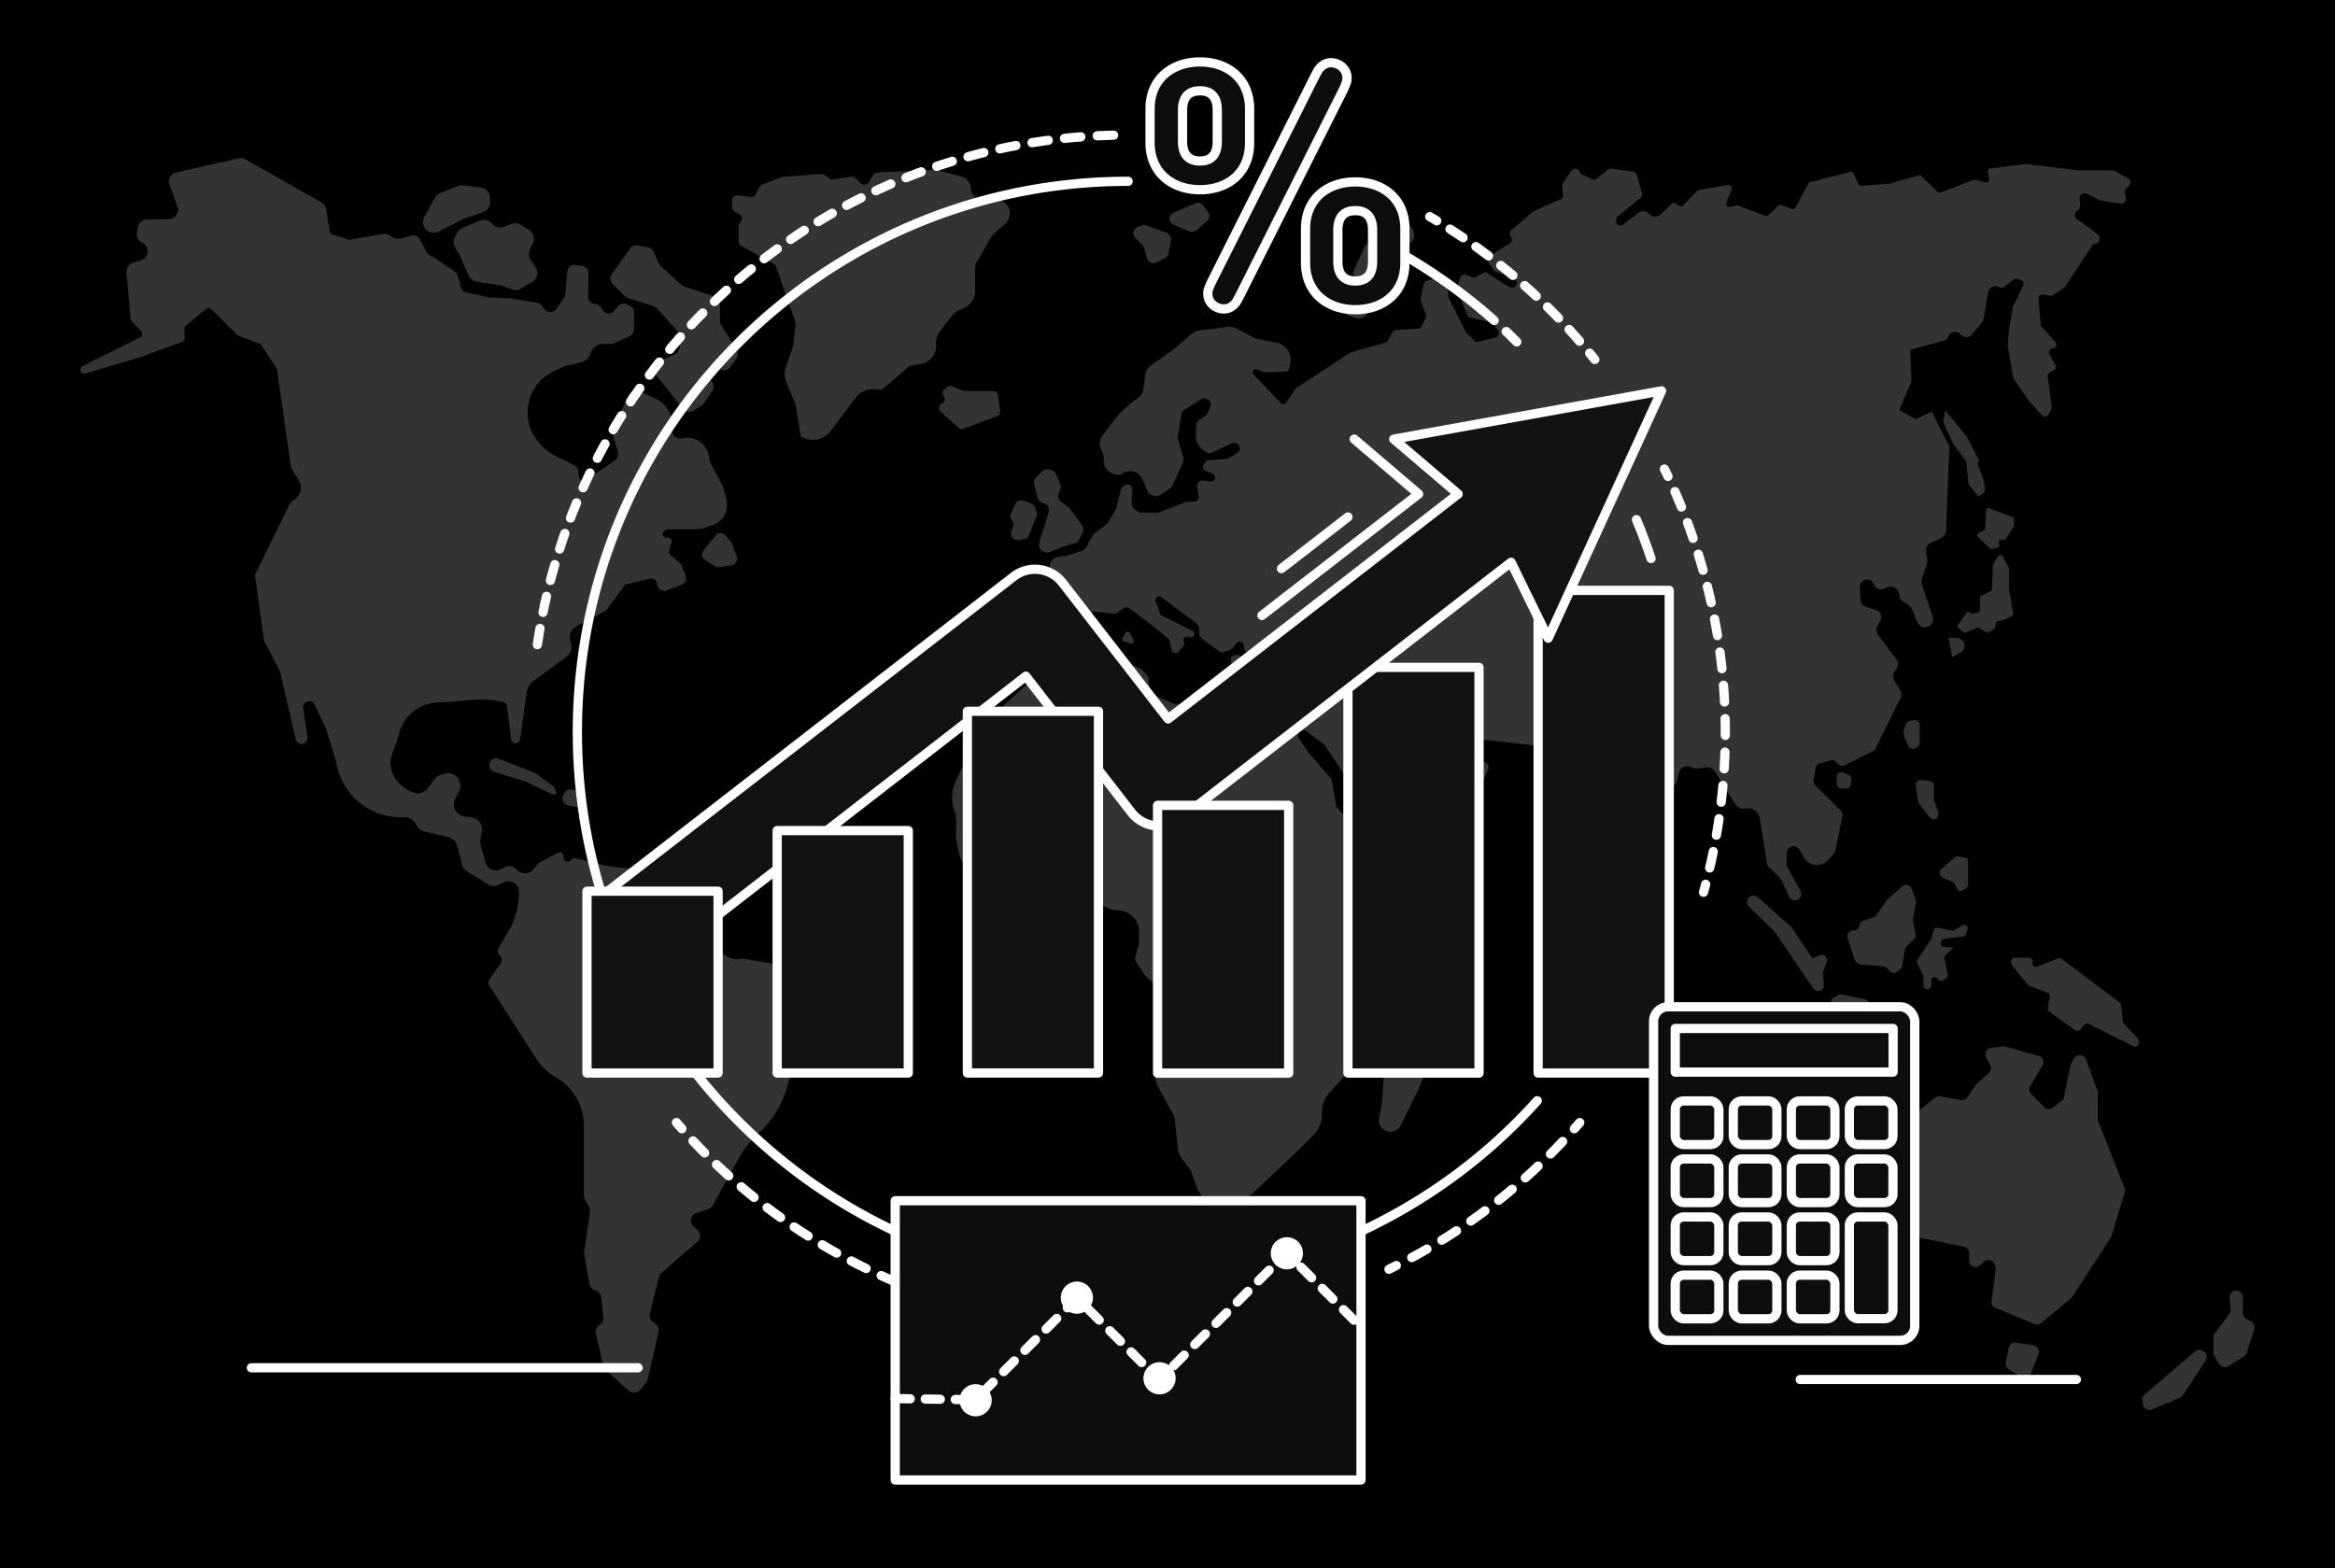 <?xml version="1.0" encoding="UTF-8"?> <svg xmlns="http://www.w3.org/2000/svg" xmlns:xlink="http://www.w3.org/1999/xlink" id="Layer_1" data-name="Layer 1" viewBox="0 0 1553 1043"> <defs> <style>.cls-1{fill:#333;}.cls-13,.cls-14,.cls-15,.cls-16,.cls-17,.cls-18,.cls-19,.cls-2,.cls-20,.cls-21,.cls-22,.cls-23,.cls-24,.cls-25,.cls-26,.cls-27,.cls-3,.cls-4,.cls-48,.cls-5{fill:none;}.cls-10,.cls-11,.cls-12,.cls-13,.cls-14,.cls-15,.cls-16,.cls-17,.cls-18,.cls-19,.cls-2,.cls-20,.cls-21,.cls-22,.cls-23,.cls-24,.cls-25,.cls-26,.cls-27,.cls-28,.cls-29,.cls-3,.cls-30,.cls-31,.cls-32,.cls-33,.cls-34,.cls-35,.cls-36,.cls-37,.cls-38,.cls-39,.cls-4,.cls-40,.cls-41,.cls-42,.cls-43,.cls-44,.cls-45,.cls-46,.cls-47,.cls-48,.cls-49,.cls-5,.cls-6,.cls-7,.cls-8,.cls-9{stroke-linecap:round;stroke-linejoin:round;stroke-width:6.14px;}.cls-16,.cls-2{stroke-dasharray:10.9 10.9;}.cls-2{stroke:url(#dorado_copy_3);}.cls-3{stroke:url(#dorado_copy_3-2);}.cls-4{stroke:url(#dorado_copy_3-3);}.cls-5{stroke:url(#dorado_copy_3-4);}.cls-10,.cls-11,.cls-12,.cls-6,.cls-7,.cls-8,.cls-9{fill:#121212;}.cls-6{stroke:url(#dorado_copy_3-5);}.cls-7{stroke:url(#dorado_copy_3-6);}.cls-8{stroke:url(#dorado_copy_3-7);}.cls-9{stroke:url(#dorado_copy_3-8);}.cls-10{stroke:url(#dorado_copy_3-9);}.cls-11{stroke:url(#dorado_copy_3-10);}.cls-12{stroke:url(#dorado_copy_3-11);}.cls-13{stroke:url(#dorado_copy_3-12);}.cls-14{stroke-dasharray:10.39 10.39;stroke:url(#dorado_copy_3-13);}.cls-15{stroke:url(#dorado_copy_3-14);}.cls-16{stroke:url(#dorado_copy_3-15);}.cls-17{stroke:url(#dorado_copy_3-16);}.cls-18{stroke-dasharray:11.06 11.06;stroke:url(#dorado_copy_3-17);}.cls-19{stroke:url(#dorado_copy_3-18);}.cls-20{stroke:url(#dorado_copy_3-19);}.cls-21{stroke-dasharray:11.56 11.56;stroke:url(#dorado_copy_3-20);}.cls-22{stroke:url(#dorado_copy_3-21);}.cls-23{stroke:url(#dorado_copy_3-22);}.cls-24{stroke-dasharray:11.12 11.12;stroke:url(#dorado_copy_3-23);}.cls-25{stroke:url(#dorado_copy_3-24);}.cls-26{stroke:url(#dorado_copy_3-25);}.cls-27{stroke:url(#dorado_copy_3-26);}.cls-28,.cls-29,.cls-30,.cls-31,.cls-32,.cls-33,.cls-34,.cls-35,.cls-36,.cls-37,.cls-38,.cls-39,.cls-40,.cls-41,.cls-42,.cls-43,.cls-44,.cls-47,.cls-49{fill:#0d0d0d;}.cls-28{stroke:url(#dorado_copy_3-27);}.cls-29{stroke:url(#dorado_copy_3-28);}.cls-30{stroke:url(#dorado_copy_3-29);}.cls-31{stroke:url(#dorado_copy_3-30);}.cls-32{stroke:url(#dorado_copy_3-31);}.cls-33{stroke:url(#dorado_copy_3-32);}.cls-34{stroke:url(#dorado_copy_3-33);}.cls-35{stroke:url(#dorado_copy_3-34);}.cls-36{stroke:url(#dorado_copy_3-35);}.cls-37{stroke:url(#dorado_copy_3-36);}.cls-38{stroke:url(#dorado_copy_3-37);}.cls-39{stroke:url(#dorado_copy_3-38);}.cls-40{stroke:url(#dorado_copy_3-39);}.cls-41{stroke:url(#dorado_copy_3-40);}.cls-42{stroke:url(#dorado_copy_3-41);}.cls-43{stroke:url(#dorado_copy_3-42);}.cls-44{stroke:url(#dorado_copy_3-43);}.cls-45,.cls-46{fill:#fff;}.cls-45{stroke:url(#dorado_copy_3-44);}.cls-46{stroke:url(#dorado_copy_3-45);}.cls-47{stroke:url(#dorado_copy_3-46);}.cls-48{stroke-dasharray:9.99;stroke:url(#dorado_copy_3-47);}.cls-49{stroke:url(#dorado_copy_3-48);}.cls-50{fill:url(#dorado_copy_3-49);}.cls-51{fill:url(#dorado_copy_3-50);}.cls-52{fill:url(#dorado_copy_3-51);}.cls-53{fill:url(#dorado_copy_3-52);}</style> <linearGradient id="dorado_copy_3" x1="982.39" y1="216.69" x2="1011.91" y2="216.69" gradientUnits="userSpaceOnUse"> <stop offset="0" stop-color="#fff"></stop> <stop offset="0.28" stop-color="#fff"></stop> <stop offset="0.63" stop-color="#fff"></stop> <stop offset="1" stop-color="#fff"></stop> </linearGradient> <linearGradient id="dorado_copy_3-2" x1="931.3" y1="188.06" x2="988.53" y2="188.06" xlink:href="#dorado_copy_3"></linearGradient> <linearGradient id="dorado_copy_3-3" x1="380.88" y1="486.92" x2="1025.51" y2="486.92" xlink:href="#dorado_copy_3"></linearGradient> <linearGradient id="dorado_copy_3-4" x1="1085.36" y1="358.6" x2="1101.17" y2="358.6" xlink:href="#dorado_copy_3"></linearGradient> <linearGradient id="dorado_copy_3-5" x1="893.4" y1="578.85" x2="986.77" y2="578.85" xlink:href="#dorado_copy_3"></linearGradient> <linearGradient id="dorado_copy_3-6" x1="1019.93" y1="553.26" x2="1113.3" y2="553.26" xlink:href="#dorado_copy_3"></linearGradient> <linearGradient id="dorado_copy_3-7" x1="392.41" y1="452.5" x2="1108.18" y2="452.5" xlink:href="#dorado_copy_3"></linearGradient> <linearGradient id="dorado_copy_3-8" x1="640.35" y1="593.47" x2="733.72" y2="593.47" xlink:href="#dorado_copy_3"></linearGradient> <linearGradient id="dorado_copy_3-9" x1="513.82" y1="633.15" x2="607.19" y2="633.15" xlink:href="#dorado_copy_3"></linearGradient> <linearGradient id="dorado_copy_3-10" x1="766.87" y1="624.72" x2="860.25" y2="624.72" xlink:href="#dorado_copy_3"></linearGradient> <linearGradient id="dorado_copy_3-11" x1="387.3" y1="653.31" x2="480.67" y2="653.31" xlink:href="#dorado_copy_3"></linearGradient> <linearGradient id="dorado_copy_3-12" x1="947.85" y1="145.47" x2="958.68" y2="145.47" xlink:href="#dorado_copy_3"></linearGradient> <linearGradient id="dorado_copy_3-13" x1="961.35" y1="191.63" x2="1057.01" y2="191.63" xlink:href="#dorado_copy_3"></linearGradient> <linearGradient id="dorado_copy_3-14" x1="1054.2" y1="237" x2="1063.77" y2="237" xlink:href="#dorado_copy_3"></linearGradient> <linearGradient id="dorado_copy_3-15" x1="354.28" y1="259.29" x2="753.37" y2="259.29" xlink:href="#dorado_copy_3"></linearGradient> <linearGradient id="dorado_copy_3-16" x1="863.73" y1="865.9" x2="875.07" y2="865.9" xlink:href="#dorado_copy_3"></linearGradient> <linearGradient id="dorado_copy_3-17" x1="454.09" y1="819.49" x2="859.26" y2="819.49" xlink:href="#dorado_copy_3"></linearGradient> <linearGradient id="dorado_copy_3-18" x1="446.79" y1="748.74" x2="456.53" y2="748.74" xlink:href="#dorado_copy_3"></linearGradient> <linearGradient id="dorado_copy_3-19" x1="1044.07" y1="748.74" x2="1053.8" y2="748.74" xlink:href="#dorado_copy_3"></linearGradient> <linearGradient id="dorado_copy_3-20" x1="930.78" y1="799.26" x2="1042.4" y2="799.26" xlink:href="#dorado_copy_3"></linearGradient> <linearGradient id="dorado_copy_3-21" x1="920.76" y1="843.05" x2="931.79" y2="843.05" xlink:href="#dorado_copy_3"></linearGradient> <linearGradient id="dorado_copy_3-22" x1="1103.91" y1="314.48" x2="1112.42" y2="314.48" xlink:href="#dorado_copy_3"></linearGradient> <linearGradient id="dorado_copy_3-23" x1="1110.9" y1="454.94" x2="1150.53" y2="454.94" xlink:href="#dorado_copy_3"></linearGradient> <linearGradient id="dorado_copy_3-24" x1="1129.94" y1="590.84" x2="1137.5" y2="590.84" xlink:href="#dorado_copy_3"></linearGradient> <linearGradient id="dorado_copy_3-25" x1="836.18" y1="350.76" x2="946.55" y2="350.76" xlink:href="#dorado_copy_3"></linearGradient> <linearGradient id="dorado_copy_3-26" x1="849.21" y1="361.06" x2="899.54" y2="361.06" xlink:href="#dorado_copy_3"></linearGradient> <linearGradient id="dorado_copy_3-27" x1="1096.71" y1="780.64" x2="1276.53" y2="780.64" xlink:href="#dorado_copy_3"></linearGradient> <linearGradient id="dorado_copy_3-28" x1="1111.09" y1="746.81" x2="1146.27" y2="746.81" xlink:href="#dorado_copy_3"></linearGradient> <linearGradient id="dorado_copy_3-29" x1="1149.72" y1="746.81" x2="1184.9" y2="746.81" xlink:href="#dorado_copy_3"></linearGradient> <linearGradient id="dorado_copy_3-30" x1="1188.34" y1="746.81" x2="1223.52" y2="746.81" xlink:href="#dorado_copy_3"></linearGradient> <linearGradient id="dorado_copy_3-31" x1="1226.97" y1="746.81" x2="1262.15" y2="746.81" xlink:href="#dorado_copy_3"></linearGradient> <linearGradient id="dorado_copy_3-32" x1="1111.09" y1="785.44" x2="1146.27" y2="785.44" xlink:href="#dorado_copy_3"></linearGradient> <linearGradient id="dorado_copy_3-33" x1="1149.72" y1="785.44" x2="1184.9" y2="785.44" xlink:href="#dorado_copy_3"></linearGradient> <linearGradient id="dorado_copy_3-34" x1="1188.34" y1="785.44" x2="1223.52" y2="785.44" xlink:href="#dorado_copy_3"></linearGradient> <linearGradient id="dorado_copy_3-35" x1="1226.97" y1="785.44" x2="1262.15" y2="785.44" xlink:href="#dorado_copy_3"></linearGradient> <linearGradient id="dorado_copy_3-36" x1="1111.09" y1="824.06" x2="1146.27" y2="824.06" xlink:href="#dorado_copy_3"></linearGradient> <linearGradient id="dorado_copy_3-37" x1="1149.72" y1="824.06" x2="1184.9" y2="824.06" xlink:href="#dorado_copy_3"></linearGradient> <linearGradient id="dorado_copy_3-38" x1="1188.34" y1="824.06" x2="1223.52" y2="824.06" xlink:href="#dorado_copy_3"></linearGradient> <linearGradient id="dorado_copy_3-39" x1="1111.09" y1="862.69" x2="1146.27" y2="862.69" xlink:href="#dorado_copy_3"></linearGradient> <linearGradient id="dorado_copy_3-40" x1="1149.72" y1="862.69" x2="1184.9" y2="862.69" xlink:href="#dorado_copy_3"></linearGradient> <linearGradient id="dorado_copy_3-41" x1="1188.34" y1="862.69" x2="1223.52" y2="862.69" xlink:href="#dorado_copy_3"></linearGradient> <linearGradient id="dorado_copy_3-42" x1="1226.97" y1="843.38" x2="1262.15" y2="843.38" xlink:href="#dorado_copy_3"></linearGradient> <linearGradient id="dorado_copy_3-43" x1="1111.09" y1="698.6" x2="1262.15" y2="698.6" xlink:href="#dorado_copy_3"></linearGradient> <linearGradient id="dorado_copy_3-44" x1="1194.24" y1="917.59" x2="1384.07" y2="917.59" xlink:href="#dorado_copy_3"></linearGradient> <linearGradient id="dorado_copy_3-45" x1="164.18" y1="909.76" x2="427.44" y2="909.76" xlink:href="#dorado_copy_3"></linearGradient> <linearGradient id="dorado_copy_3-46" x1="592.33" y1="891.59" x2="908.26" y2="891.59" xlink:href="#dorado_copy_3"></linearGradient> <linearGradient id="dorado_copy_3-47" x1="592.33" y1="882.2" x2="908.17" y2="882.2" xlink:href="#dorado_copy_3"></linearGradient> <linearGradient id="dorado_copy_3-48" x1="761.88" y1="123.62" x2="937.45" y2="123.62" xlink:href="#dorado_copy_3"></linearGradient> <linearGradient id="dorado_copy_3-49" x1="638.08" y1="931.12" x2="659.43" y2="931.12" gradientTransform="translate(1405.9 85.8) rotate(76.7)" xlink:href="#dorado_copy_3"></linearGradient> <linearGradient id="dorado_copy_3-50" x1="705.76" y1="863.44" x2="727.11" y2="863.44" gradientTransform="translate(1454 17.9) rotate(80.8)" xlink:href="#dorado_copy_3"></linearGradient> <linearGradient id="dorado_copy_3-51" x1="760.5" y1="916.81" x2="781.85" y2="916.81" xlink:href="#dorado_copy_3"></linearGradient> <linearGradient id="dorado_copy_3-52" x1="845.05" y1="833.29" x2="866.4" y2="833.29" gradientTransform="translate(1470.1 -191) rotate(76.7)" xlink:href="#dorado_copy_3"></linearGradient> </defs> <rect x="-1627.4" y="-29.3" width="3191.4" height="1099"></rect> <path class="cls-1" d="M231.5,159.3,221,156a3.1,3.1,0,0,1-1.8-2.2L217,139.2a6.2,6.2,0,0,0-3-4.5l-50.9-28.8a6.2,6.2,0,0,0-4.4-.6l-41.6,9.4a6.1,6.1,0,0,0-4.4,8.1l5.3,14.7a6.2,6.2,0,0,1-5.7,8.3l-14.5.2a6,6,0,0,0-6,5l-.7,3.8a6.1,6.1,0,0,0,3.5,6.7h0a6.2,6.2,0,0,1-.7,11.5l-5.5,1.8a6.3,6.3,0,0,0-4.3,6.4l2.8,31a2.6,2.6,0,0,0,.7,1.6l6.2,6.5a2.6,2.6,0,0,1-.7,4.2L55,243.4a2.7,2.7,0,0,0,.3,5h0a2.5,2.5,0,0,0,1.7,0l36-10.7h.2l27.9-10.3a2.8,2.8,0,0,0,1.8-2.7l-.3-5.9a2.8,2.8,0,0,1,1-2.2l13.4-11a2.6,2.6,0,0,1,3.6.1l17.1,17.1a2.1,2.1,0,0,0,1,.6l13.9,5.2a2.4,2.4,0,0,1,1.3,1.1l10,15.3a3.6,3.6,0,0,1,.4,1.1l9.1,63.6a10.9,10.9,0,0,0,1.4,3.8l3.8,5.8a9.4,9.4,0,0,1-2.9,13.1h0a9.2,9.2,0,0,0-3.5,3.8l-4.3,8.7L170,381.5a3.6,3.6,0,0,0-.3,2.3l5.8,41.6a5.6,5.6,0,0,0,.4,1.2l10.2,19.8a1.7,1.7,0,0,1,.3,1l10.3,44.5a3.9,3.9,0,0,0,6,2.3h0a3.7,3.7,0,0,0,1.7-3.7l-2.7-19.7c-.6-4.4,5.5-6.2,7.5-2.2l7.7,16.4c.1.1.1.3.2.5l6.3,20.7c0,.1.1.2.1.4l.4,2.1a43.5,43.5,0,0,0,16.5,26.2h0a43.5,43.5,0,0,0,26,8.7h2.8a8.1,8.1,0,0,1,7.3,4.5l.4.8a8,8,0,0,0,5.5,4.3l15.6,3.6a8.3,8.3,0,0,1,6.1,5.9l3.3,12.7a6.9,6.9,0,0,0,3.1,4.2l14.2,8.7a6.9,6.9,0,0,0,6.8.3l3.5-1.7a7,7,0,0,1,8.3,1.5h0a7.1,7.1,0,0,1,1.9,4.8h0a52.2,52.2,0,0,1-7.6,27.2l-6,10.1a3.9,3.9,0,0,0,.8,5h0a4.1,4.1,0,0,1,.6,5.4l-7.4,10.2a4.1,4.1,0,0,0-.1,4.5l31.3,48.9a37.4,37.4,0,0,0,12.9,12.1h0a36.8,36.8,0,0,1,18.6,32v46.8a5.9,5.9,0,0,0,.7,2.6l2.8,4.8a5.4,5.4,0,0,1,.6,3.5l-3.9,26.1a4.8,4.8,0,0,0,0,1.7l3.6,20.1a5.6,5.6,0,0,0,3.9,4.2h0a5.5,5.5,0,0,1,3.9,4.6l1.4,13.3a5.4,5.4,0,0,1-2.4,5.1h-.3a5.4,5.4,0,0,0-2.3,5.7l4.9,21.4a6.2,6.2,0,0,0,1.7,2.8L418.1,925a5.4,5.4,0,0,0,7.6-.4l3.9-4.5a5.5,5.5,0,0,0,1.1-2.3l7.3-31.7a5.2,5.2,0,0,0-1.8-5.2l-2.3-1.9a5.4,5.4,0,0,1-1.7-5.4l6.1-24.3a5.9,5.9,0,0,1,1.7-2.7L463.8,826a5.4,5.4,0,0,0-.1-8.1l-2.2-1.9a5.3,5.3,0,0,1,1.7-9.1l7.9-2.7a5.3,5.3,0,0,0,3-2.5l17.4-31.5a67.1,67.1,0,0,1,13.1-16.5h0a64,64,0,0,0,19-31.2l7.7-29.2a14,14,0,0,1,2-4.3l9.7-13.9a13,13,0,0,0,2.4-7.7v-9.6a13.4,13.4,0,0,0-11.1-13.2l-38-6.6a11.9,11.9,0,0,0-4.2-.1h0A13.3,13.3,0,0,1,477,626.5l-.9-5.8a13.2,13.2,0,0,0-3.5-7.3l-13.2-13.8a13.1,13.1,0,0,0-7.8-4l-8.9-1.3a13.6,13.6,0,0,1-9.2-5.7l-2.5-3.7a16.3,16.3,0,0,0-11.6-7l-14.9-1.8-2.1-.4-19.6-4.9a2.9,2.9,0,0,0-2.5.7l-.9,1a2.7,2.7,0,0,1-4.5-2.3h0a2.7,2.7,0,0,0-3.8-2.9l-11.4,5.9a6.6,6.6,0,0,0-2.3,1.8l-2.8,3.4a7.1,7.1,0,0,1-10.3.6l-.8-.8a6.9,6.9,0,0,0-7.9-1.3l-2.8,1.3a7,7,0,0,1-9.8-4.4l-3.3-11.6a7,7,0,0,1-.2-3.8l1-5.1a8.3,8.3,0,0,0-7-9.7l-4.5-.5a8.2,8.2,0,0,1-6.2-11.9l2.5-5a6.8,6.8,0,0,0,.8-2.4h0a8.1,8.1,0,0,0-10-9.2l-2.4.6a8.1,8.1,0,0,0-4.5,2.9l-4.8,6.3a8.3,8.3,0,0,1-9.2,2.8h0a25,25,0,0,1-12.5-9.7h0a17.7,17.7,0,0,1-1.9-15.8l2.8-7.7.6-1.7,1.4-5a27.6,27.6,0,0,1,25-20l9.8-.5,12.6-1.2a64.7,64.7,0,0,1,18.1.7l3.7.7a3.2,3.2,0,0,1,2.4,2.6l2.8,22.2a2.8,2.8,0,0,0,2.9,2.6h0a3,3,0,0,0,3-2.5l4.4-31.4a11.8,11.8,0,0,1,4.5-7.5l22-16.1a8.4,8.4,0,0,0,2.8-9.8h0a8.3,8.3,0,0,1,3.7-10.4L403,406.1a3,3,0,0,0,.8-.8l11.4-15.6a2.1,2.1,0,0,1,1.4-1l15.2-3.7a4.3,4.3,0,0,1,5.4,3.9h0a4.4,4.4,0,0,0,5.8,3.9l10.5-3.9a4.4,4.4,0,0,0,2.6-5.7l-3-7.5a3.6,3.6,0,0,0-.7-1l-6.6-5.6a2.3,2.3,0,0,1-.8-2.6l1.6-5.7a2.5,2.5,0,0,0-2.8-3.2h0a2.5,2.5,0,0,1-1.6-4.7l1.2-.6a2.1,2.1,0,0,1,1.2-.3h19.3a15,15,0,0,0,4.7-.8l5.2-1.8a14.4,14.4,0,0,0,9.3-17.3l-1.9-7.2a12,12,0,0,0-1.3-3.1l-6.7-12.6a13.8,13.8,0,0,1-1.7-5.2h0a14.4,14.4,0,0,0-17.7-12.4h0a5.6,5.6,0,0,1-6.9-6.2h0a19.4,19.4,0,0,0-11-20.3l-10.6-5a5.8,5.8,0,0,0-7.6,2.9l-9.8,22.9a5.5,5.5,0,0,0-.2,3.8l3.2,10.6a5.6,5.6,0,0,1-2.3,6.3L396.2,315a4.5,4.5,0,0,0-1.8,2.5h0c-1.7,4.9-8.9,4.1-9.4-1l-.3-3.1a5,5,0,0,0-2.7-3.9l-12-5.9a36,36,0,0,1-13.1-11.1l-.3-.5a30.2,30.2,0,0,1-2.6-30.9h0A30.1,30.1,0,0,1,368.3,247l7.2-3.4,11.1-2.6a8.4,8.4,0,0,0,6.2-6h0a8.7,8.7,0,0,1,8.2-6.2h4.6a8.4,8.4,0,0,0,3.5-.7l9.8-4.5a4.6,4.6,0,0,0,2.7-4.2l.2-11.7a4.6,4.6,0,0,0-2.8-4.3l-2.3-1.1a4.8,4.8,0,0,0-5.4,1.2l-3,3.4a4.7,4.7,0,0,1-7.9-1.5h0a5.2,5.2,0,0,0-3.4-2.9l-2.1-.4a4.8,4.8,0,0,1-3.7-4.7l.2-15.8a4.5,4.5,0,0,0-4.1-4.7l-4.8-.6a4.7,4.7,0,0,0-5.2,4.3L376,195.7a6.3,6.3,0,0,1-.8,2.3l-5.1,7.4a5,5,0,0,1-8.8-.9h0a5,5,0,0,0-3.9-3.1l-17.7-2.9-13.4-.6h-.8l-15.3-3.3a4.7,4.7,0,0,1-3.5-3.2c-.9-3.4-2.5-8.8-2.9-9.7s-19.6-13.2-19.6-13.2l-5.1-9.6a4.6,4.6,0,0,0-5.2-2.3l-7.2,2a7.1,7.1,0,0,1-6.6-1.4h0a7.6,7.6,0,0,0-6-1.6l-21.3,3.9A2,2,0,0,1,231.5,159.3Z"></path> <path class="cls-1" d="M289.3,131.4l-7.1,12.8a7.1,7.1,0,0,0,1.7,9h0a7.4,7.4,0,0,0,7.8.9l17.1-8.7,1-.4,11.2-3.8a7.1,7.1,0,0,0,4.9-6.7v-2.7a7.2,7.2,0,0,0-6.3-7.1l-11.3-1.4a6.7,6.7,0,0,0-3.4.4L293,128.3A7.4,7.4,0,0,0,289.3,131.4Z"></path> <path class="cls-1" d="M304.1,154.7l-1.5,2.9a7.1,7.1,0,0,0,.1,6.9l2.4,4.2a2.5,2.5,0,0,1,.4.7l6.2,13.9a7.1,7.1,0,0,0,5.4,4.1l15.6,2.4,1.6.4,5.9,2.3a7.1,7.1,0,0,0,6.5-.6l3.6-2.4.8-.4,2.3-1.1a7.2,7.2,0,0,0,2.7-10.5l-3.1-4.4a7.4,7.4,0,0,1-.5-7.2l1.9-3.9a7.1,7.1,0,0,0-2.8-9.2l-5.4-3.3a7.1,7.1,0,0,0-6.5-.5l-4.1,1.7a6.9,6.9,0,0,1-8.2-1.9h0a7.1,7.1,0,0,0-8.2-2l-11.5,4.7A7.5,7.5,0,0,0,304.1,154.7Z"></path> <path class="cls-1" d="M419,165.4l-12,16.8a5.3,5.3,0,0,0,.6,6.9l7.8,7.8a5.2,5.2,0,0,0,2.2,1.4l17,5.3a5.1,5.1,0,0,1,2.3,1.5l15,16.7a5.4,5.4,0,0,1,1.1,4.9l-1.4,5.5a5.2,5.2,0,0,1-2.9,3.5l-10.9,5a5.4,5.4,0,0,0-1.9,8.2L454.2,272a5.3,5.3,0,0,0,7,1.2l5.7-3.6a5.7,5.7,0,0,0,1.6-1.5l5.2-8a5.6,5.6,0,0,0,.3-5.6l-.6-.9a5.3,5.3,0,0,1,6.4-7.6h0a5.4,5.4,0,0,0,6-1.9l3.9-5.3a5.5,5.5,0,0,0,.2-5.9l-10.2-16.6a5.4,5.4,0,0,1-.8-2.8V202.3a5.3,5.3,0,0,0-3.6-5l-20.2-6.7a11.8,11.8,0,0,1-1.9-1.1l-13.9-12.6A5,5,0,0,1,438,175l-3.1-7.3a5.3,5.3,0,0,0-3.9-3.2l-6.7-1.3A5.4,5.4,0,0,0,419,165.4Z"></path> <path class="cls-1" d="M488.5,140.6l3.4,1.9a3.3,3.3,0,0,1,.5,5.3h0a3.3,3.3,0,0,0-1.1,2.5v10.4a3.2,3.2,0,0,0,1.7,2.8l21.6,12a3.4,3.4,0,0,1,1.5,1.8L528.9,214a2.6,2.6,0,0,1,.2,1.5l-1.3,12.6a13,13,0,0,1-.7,3.3l-4.4,12.5a14.6,14.6,0,0,0,.3,10.3l5.6,13.6a16.8,16.8,0,0,1,.9,3.2c.7,4.6,2.8,17.6,2.8,18.6s.4.5,1,.9a14.5,14.5,0,0,0,19.1-3.7l16.7-22.2a14.7,14.7,0,0,1,13.8-5.6,12.2,12.2,0,0,0,3,.2c1.4-.3,14.9-12.2,18.1-15a2.8,2.8,0,0,1,1.5-.8l7.4-1.4a12.1,12.1,0,0,0,9.7-13h0a11.9,11.9,0,0,1,2.5-8.5l8.3-10.7a11.5,11.5,0,0,1,4.8-3.6l2.9-1.3a11.8,11.8,0,0,0,7.4-11V178.6a8.4,8.4,0,0,1,1.1-4.1l9.8-17.1a9.6,9.6,0,0,1,1.8-2.2l7.3-6.2a8.4,8.4,0,0,0,2.8-5.1l.2-1.1a8.3,8.3,0,0,0-8.2-9.6H654a8.4,8.4,0,0,1-8.3-8h0a8.3,8.3,0,0,0-6.2-7.7l-16.3-4.4-1-.2-38.6,1.8a3.4,3.4,0,0,0-2.6,1.4l-3.5,5.4a3.3,3.3,0,0,1-5.1.4l-3.4-3.4a3.1,3.1,0,0,0-2.9-1l-11.9,1.9a2.8,2.8,0,0,1-2.5-.6l-3.1-2.4a3.8,3.8,0,0,0-2.3-.6l-24.9,1.7-.9.2-13.4,4.9a3.1,3.1,0,0,0-1.8,1.6l-2.7,5.1a3.2,3.2,0,0,1-3.3,1.7l-8.7-1.1a3.3,3.3,0,0,0-3.7,3.3v4.5A3.4,3.4,0,0,0,488.5,140.6Z"></path> <path class="cls-1" d="M633.3,256.9l6.9,3,1.3.2h19a3,3,0,0,1,3.1,2.7l1.7,10.5a3.2,3.2,0,0,1-2,3.4l-22.6,8.5a3,3,0,0,1-3.1-.6l-12.1-10.8a3.2,3.2,0,0,1,.4-5l1-.6a3.1,3.1,0,0,0,.7-4.7h0a3.2,3.2,0,0,1,.4-4.5l2.1-1.7A3.1,3.1,0,0,1,633.3,256.9Z"></path> <path class="cls-1" d="M755,158.1l5,5.3a4,4,0,0,1,1,1.8l1.9,6.7a4.5,4.5,0,0,0,6.3,2.7l5.8-3a4.5,4.5,0,0,0,2.3-3.2l1.5-8.7a4.3,4.3,0,0,0-2.8-4.8L762.8,150a4.2,4.2,0,0,0-2.9-.1l-3.1,1A4.4,4.4,0,0,0,755,158.1Z"></path> <path class="cls-1" d="M777.9,145.6h0a4.5,4.5,0,0,0,2.7,4l10.5,4.3a4.4,4.4,0,0,0,4.5-.7l7.2-6.1a4.6,4.6,0,0,0,.8-5.9l-3.1-4.4a4.4,4.4,0,0,0-5.4-1.6l-14.6,6.3A4.4,4.4,0,0,0,777.9,145.6Z"></path> <path class="cls-1" d="M907.1,165l-6.4,14.2a6.2,6.2,0,0,0,3.3,8.2h0a6.3,6.3,0,0,0,6.8-1.5l15-16.3a5.2,5.2,0,0,1,1.1-1l10.9-7.1a6.2,6.2,0,0,0,2.5-7l-.4-1.1a6.1,6.1,0,0,0-8.9-3.5l-21.4,12.3A6.2,6.2,0,0,0,907.1,165Z"></path> <path class="cls-1" d="M892.9,197.9v6.3a6.1,6.1,0,0,0,4.2,5.8l4.9,1.6a6.2,6.2,0,0,0,7.4-3.1l2.4-4.8A6.3,6.3,0,0,0,910,196l-2.6-1.9a5.5,5.5,0,0,0-1.5-.8l-4.5-1.8a6.2,6.2,0,0,0-8.2,4.4l-.2.7A5.7,5.7,0,0,0,892.9,197.9Z"></path> <path class="cls-1" d="M475.9,356.2l-8,9.9a4.2,4.2,0,0,0,1.1,6.4l6.7,4.2a3.9,3.9,0,0,0,3,.6l8-1.3a4.4,4.4,0,0,0,3.3-5.8l-2.9-8.1a3.7,3.7,0,0,0-.7-1.4l-3.8-4.5A4.3,4.3,0,0,0,475.9,356.2Z"></path> <path class="cls-1" d="M331.8,504.7l23.9,9.4,1,.6,11,8a5,5,0,0,1,1.7,2.6c.4,1.5.7,3.5-.5,3.5s-15.7-7.2-18.1-8.4l-.8-.4-21.2-6.5a4.6,4.6,0,0,1-3.2-5.5h0A4.6,4.6,0,0,1,331.8,504.7Z"></path> <path class="cls-1" d="M375.5,527.4l-.8,1.4a4.7,4.7,0,0,0,3,6.9l4.6,1a4.5,4.5,0,0,0,4.6-1.6l.8-1a4.6,4.6,0,0,0-2.2-7.4l-4.5-1.4A4.7,4.7,0,0,0,375.5,527.4Z"></path> <path class="cls-1" d="M680.8,333l5,1.9a4.3,4.3,0,0,1,2.6,2.5l1,2.7a4.4,4.4,0,0,1,0,3.2L683.5,358l-5.8,1.2a4.4,4.4,0,0,1-5-5.9l1-2.9a4.4,4.4,0,0,0-.7-4.3h0a4.4,4.4,0,0,1-.6-4.7l2.9-6.1A4.4,4.4,0,0,1,680.8,333Z"></path> <path class="cls-1" d="M693.1,313.5l-4.1,4.1a4.6,4.6,0,0,0-1.2,4.2l2.5,9.7a4.4,4.4,0,0,0,3.6,3.3h0a4.4,4.4,0,0,1,3.5,5.5l-2,7.4a.4.4,0,0,1-.1.3l-2.3,6.9a.3.3,0,0,0-.1.2l-1.8,6.4a4.4,4.4,0,0,0,2.7,5.3l1.2.5a5,5,0,0,0,3.2-.1l8.6-3.5.5-.2,7.7-2.3a4,4,0,0,0,2.7-2.2l2.4-4.7a4.3,4.3,0,0,0-.3-4.6l-8.2-11.5-1-1-5.1-3.7a4.2,4.2,0,0,1-1.5-5.1l1.2-3.3a4,4,0,0,0-.1-3.2l-2.7-6.5a4.3,4.3,0,0,0-3.1-2.6l-2.2-.5A4.5,4.5,0,0,0,693.1,313.5Z"></path> <path class="cls-1" d="M676.4,407.6h0a12,12,0,0,0-2.9,7.9V421a14.3,14.3,0,0,1-.3,2.9l-.9,3.5a13.5,13.5,0,0,0-.1,5.3l.2,1.1a12.1,12.1,0,0,0,9.2,9.5h.1a11.6,11.6,0,0,0,4.9.2l14.3-2.4a12.5,12.5,0,0,0,10.4-10.8l.5-3.6a2.8,2.8,0,0,1,1.3-2.1l9.9-6.3a3,3,0,0,0,1.4-2.2l.6-6.7a2.9,2.9,0,0,1,3.2-2.6l13.1,1.4a2.5,2.5,0,0,0,2-.6l4.1-3.1a3.2,3.2,0,0,1,3.5,0l10.5,7.7,15.4,12.4a3.2,3.2,0,0,1,.8,1.2l1.7,6.7a2.3,2.3,0,0,0,1.4,1.6l.6.2a2.1,2.1,0,0,0,2.6-.7l3.3-4.1a2,2,0,0,0,.4-2.1l-.3-1a2.3,2.3,0,0,1,2.9-2.9l1.1.4a2.3,2.3,0,0,0,2.8-1.3h0a2.3,2.3,0,0,0-1.1-3l-20.3-10.2a2.8,2.8,0,0,1-1.1-1.3l-2.9-8.3a2.3,2.3,0,0,1,3.6-2.6l23.2,17.2a5.1,5.1,0,0,1,2.1,4.1V421a5.1,5.1,0,0,0,2.2,4.2l11.6,8.3a2.8,2.8,0,0,0,2.5.3l4.4-1.5a2.4,2.4,0,0,0,1.3-.9l2.7-3.5a2.9,2.9,0,0,1,5.1,2.3h0a2.8,2.8,0,0,0,.7,2.5l8.2,8.2a2.9,2.9,0,0,0,2.3.8l14.4-1.6a2.7,2.7,0,0,1,.9,0l15,3.2a2.7,2.7,0,0,1,2.1,3.5L868.2,457l.4,8a3.2,3.2,0,0,1-2.4,3.2l-5.7,1.6a3.3,3.3,0,0,1-3.4-1.3h0a3.1,3.1,0,0,0-3.3-1.2l-13.7,2.9a2.6,2.6,0,0,1-1.5-.1L823,465.8h-.4l-14.8-2.1a3.4,3.4,0,0,0-2.2.5l-9.3,6.3a3.1,3.1,0,0,1-2.5.5l-14.6-3.4-12.1-5.5a5.2,5.2,0,0,1-3.1-5v-4.5a6,6,0,0,0-.8-2.9h0a15,15,0,0,0-13.2-7.2l-14.6.4a12.4,12.4,0,0,0-3.3.4l-29.9,7.6-1.2.2-7.5.2-1.3-.2h0a5.4,5.4,0,0,0-4.1.8l-5.4,3.7-.6.4-13.1,11.9a13.1,13.1,0,0,0-4.2,8.5h0a12.2,12.2,0,0,1-4,8.3l-16.4,15.6-9,20a24.9,24.9,0,0,0-.8,18.4h0a27.5,27.5,0,0,1,1.4,8.5l-.2,8.6a26.5,26.5,0,0,0,.8,6.3l1.3,5.4a29.8,29.8,0,0,0,10.2,16l13.7,11,.3.2,7.2,6.7a3.6,3.6,0,0,1,1.2,1.8h0a4.8,4.8,0,0,0,5.1,3.1l18.1-2.7a15.1,15.1,0,0,1,5.2.1l2.1.5a14.2,14.2,0,0,0,11.8-2.7h0a14.4,14.4,0,0,1,14.7-1.7l9.8,4.4a12.1,12.1,0,0,0,4.6,1.2l2.7.3A14.1,14.1,0,0,1,757.6,620v5.9a12.7,12.7,0,0,1-.6,3.9l-1.9,6.3a4.3,4.3,0,0,0,.6,3.8l5.8,8.8.8.9,7.9,7.1a18.2,18.2,0,0,1,6.1,12.9l.3,7a18.7,18.7,0,0,1-.9,6.7L772.1,694a21.7,21.7,0,0,0-.7,2.4l-2.8,14.8a18.8,18.8,0,0,0,1.9,12.3l8.9,16.2a17.8,17.8,0,0,1,2.2,7.1l1.6,15.7a17.4,17.4,0,0,0,4,9.7l2.8,3.6a15.9,15.9,0,0,1,3.1,5.7l2.5,7.3a18.5,18.5,0,0,0,7.5,9.7h0a18.6,18.6,0,0,0,16.1,1.8l7.5-2.6a19.1,19.1,0,0,0,6.5-4l33-31.1a2.3,2.3,0,0,1,.7-.7l7.2-7.6a18.3,18.3,0,0,0,5.1-12.7v-2a18.7,18.7,0,0,1,4.7-12.3l11.6-12.9a17.7,17.7,0,0,0,4.3-8.5l3.7-17.5a20.9,20.9,0,0,0,.3-6.1c-1-7.6-3.3-27.1-3.3-27.6s12-18.8,12-18.8l36.2-39.1,1.7-10a8.8,8.8,0,0,1,.5-1.5l5.1-10.4a5.2,5.2,0,0,0-.6-5.6h0a5.1,5.1,0,0,0-5.1-1.9L932.1,571a5.5,5.5,0,0,0-2.4,1.2l-1.8,1.5a5.3,5.3,0,0,1-7.4-.6c-4.7-5.3-12.7-14.4-13.1-15.1s-18.6-21.5-18.6-21.5l-3.3-18.4L870,500.3s-5.9-8.8-6.3-9.6h-.1a3.5,3.5,0,0,1,5.3-4.3l12.1,9,13.5,20.7s6,12.5,7,13.5,9,7.7,9,7.7l8.1,17.9c0,.1.1.2.1.3l1.4,3.7a5.2,5.2,0,0,0,5.6,3.4l11.3-1.4a4.8,4.8,0,0,0,2-.7l16.7-10,.4-.2,14.5-7.1a4.5,4.5,0,0,0,2-1.6l11.5-16.2.3-.7,5.4-13.2a3.2,3.2,0,0,0-1.4-4l-11.5-6.7-.7-.6-3-3.4a3.3,3.3,0,0,0-4.6-.2l-3.1,2.9-1,.7-6.4,2.6a3.3,3.3,0,0,1-4.4-2.4h0a3.2,3.2,0,0,0-1.8-2.4l-8.5-3.9a2.9,2.9,0,0,1-1.7-1.7l-4-10.4a3.4,3.4,0,0,1,1.2-3.8l2.5-1.8a3.4,3.4,0,0,1,3.6-.1c4.4,2.7,15.6,9.6,15.8,10.1s7.1-.1,10.7-.4a3.3,3.3,0,0,1,3.1,1.7l.9,1.7a3,3,0,0,0,2.5,1.7l49.1,5.5a1.1,1.1,0,0,1,1,.8l4.9,14.1.3.5,5,5.2a1.2,1.2,0,0,0,.9.3l7.3.2a1.3,1.3,0,0,0,1.2-.9h0a1.2,1.2,0,0,1,2.3,0l4.8,18.4a4.2,4.2,0,0,0,.6,1.4l22.2,41.8a5.2,5.2,0,0,0,8.5.9l4-4.8a5.9,5.9,0,0,0,1.2-3.1l.7-23.4a5.1,5.1,0,0,1,1.3-3.3l20.8-23a5.3,5.3,0,0,0,1.1-2.1l1.8-6.2a5.2,5.2,0,0,1,6.9-3.4l.9.4a11.7,11.7,0,0,0,7.4.4l1.1-.2a6.9,6.9,0,0,1,7.6,3l13.1,21.1a6.9,6.9,0,0,0,7.5,3.1h0a7,7,0,0,1,7.8,3.7l1,2,4.9,30.9a4.6,4.6,0,0,0,1.2,2.4l7.5,7.2.9,1.3,5.1,11.1a4.2,4.2,0,0,0,4.4,2.5h0a4.3,4.3,0,0,0,3.2-6.4l-8.8-15.9a3.4,3.4,0,0,1-.5-2.2l.2-7.5a4.4,4.4,0,0,1,7.8-2.4l1.4,1.9a3.5,3.5,0,0,1,.5.8c.2.5.8,1.5,1.4,2.8a10,10,0,0,0,16.1,2.3c1.8-1.9,3.4-3.6,4.2-4.6a4.1,4.1,0,0,0,1-2.1l4.6-23.2a3.6,3.6,0,0,0-1-3.1l-17.3-17.1a3.5,3.5,0,0,1-.9-2.9l1.4-8.8a3.3,3.3,0,0,1,2.5-2.7l7.6-2.1a3.4,3.4,0,0,1,3.3.9l2,1.9a3.4,3.4,0,0,0,3.8.6l19-9.5a3.1,3.1,0,0,0,1.5-1.5l16.7-33.8a5.2,5.2,0,0,0-.3-5.4l-3.7-6.1a5.6,5.6,0,0,1,.7-6.9h0a5.6,5.6,0,0,0,.6-7.3L1248.9,422a5.2,5.2,0,0,1-.4-5.1l2.2-4.4a4.8,4.8,0,0,0-2.9-6.7l-7.1-2.3a5,5,0,0,1-3.3-4.4l-.4-8.5a5.1,5.1,0,0,1,.9-3h0a4.8,4.8,0,0,1,8.3.7l.6,1.1a4.8,4.8,0,0,0,6.3,2.3l1.8-.8a5.8,5.8,0,0,1,8.3,5h0a5.1,5.1,0,0,0,2.6,4.3l3.6,2.3a5.6,5.6,0,0,1,2.2,2.6l3.6,8.8a5.4,5.4,0,0,0,6,3.3h0a5.4,5.4,0,0,0,4.2-7.1l-7.2-21.5a6.9,6.9,0,0,1,0-3.5l3.5-10.1a6.7,6.7,0,0,0,.2-2.8l-1-4.9a5.4,5.4,0,0,1,3-6l7.4-3.6a5.3,5.3,0,0,0,3-4.8l2.2-56-11.7-23.1-10.6,5.1-11.1-6.3,8.2-18.6-.8-21.3,22.3-6.1a4.8,4.8,0,0,0,3.1-2.8h0a4.7,4.7,0,0,1,7.4-1.9l1.6,1.3a4.6,4.6,0,0,0,6.6-.7l6.7-8a6.2,6.2,0,0,0,1-2.2l3.2-18a4.7,4.7,0,0,1,6.4-3.6l1.4.6a2.7,2.7,0,0,0,2.6-.4l6.5-5a2.6,2.6,0,0,1,2.4-.4l2.3.7a2.6,2.6,0,0,1,1.6,3.7l-6.7,13.9a6.4,6.4,0,0,0-.2.7l-2.4,13.6v.2l-1,11.8a1.5,1.5,0,0,0,.1.7l3.7,20.6a2.1,2.1,0,0,0,.4,1l10,14.3.2.3,8.4,9.3a2.6,2.6,0,0,0,4.3-.5l1.9-3.5a2.2,2.2,0,0,0,.3-1.6l-2.7-20.2a2.7,2.7,0,0,1,1.4-2.7l2.8-1.5a2.6,2.6,0,0,0,1-3.6l-4-7a2.6,2.6,0,0,1,2.1-3.9h0a2.6,2.6,0,0,0,1.7-4.4l-8.9-10a2.6,2.6,0,0,1-.7-1.5l-1.5-17.2a2.7,2.7,0,0,1,3.1-2.8l4.8.9a2.5,2.5,0,0,0,1.9-.5l7.3-5a2.3,2.3,0,0,0,.7-.7l17.9-27.2a3.1,3.1,0,0,1,2.3-1.4h0a3.4,3.4,0,0,0,1.5-6l-6.6-5.1-7.3-5a3.4,3.4,0,0,1-.1-5.5l.7-.5a3.3,3.3,0,0,0,1.5-2.9l-.3-4.9a3.3,3.3,0,0,1,4.8-3.2l8.6,4.2.9.3,12.7,2.1a3.3,3.3,0,0,0,3.7-4.1l-.7-3a3.7,3.7,0,0,1,1.1-3.3l1.5-1.3a3.3,3.3,0,0,0-.6-5.4l-8.4-4.6a3.3,3.3,0,0,0-1.6-.5h-23.3l-34.5-4.2h-.5L1324,112a2.2,2.2,0,0,0-1.9,2.7l.8,4a2.2,2.2,0,0,1-2.7,2.6l-6.5-1.7a2.9,2.9,0,0,0-1.3.1l-21.6,8.3a2.2,2.2,0,0,1-2.3-.5l-10.3-10.2a2.3,2.3,0,0,0-2.2-.6l-18.8,5.4h-.4l-18.7,1.5a2.2,2.2,0,0,1-2.2-1.3l-2.9-6.6a2.2,2.2,0,0,0-2.6-1.3l-26.4,6.7a1.9,1.9,0,0,0-1.4,1.1l-8.3,15.7a2.2,2.2,0,0,1-2.7,1.1l-6.5-2.6a2,2,0,0,0-2.3.4l-6.6,6.2a2.2,2.2,0,0,1-2.3.5l-18-6.8a2.3,2.3,0,0,0-1.4-.1l-3.6,1.1a2.2,2.2,0,0,1-2.6-3l3.4-8.7a2.3,2.3,0,0,0-2.5-3l-19.5,3.5a2.1,2.1,0,0,0-1.2.7l-8.8,9.3a2.4,2.4,0,0,1-2.9.4l-2.3-1.5a2.1,2.1,0,0,0-2.7.2l-7.4,7a5.2,5.2,0,0,1-7.6-.3h0a5.2,5.2,0,0,0-7.3-.7l-9.7,7.6a3,3,0,0,1-4.8-3.4l.2-.6a3,3,0,0,1,.9-1.3l15-12.3a3.3,3.3,0,0,0,1-3.2l-3.4-12.1a3.1,3.1,0,0,0-2.6-2.2l-14.2-2a3,3,0,0,0-2.4.7l-7.5,6a2.7,2.7,0,0,1-3.2.4l-6.6-3.1a2.9,2.9,0,0,1-1.5-1.6l-.2-.4a3.1,3.1,0,0,0-5.4-.5l-5.6,8.2a2.9,2.9,0,0,0-.5,2l.5,5.7a3,3,0,0,1-1.8,3.1l-17.7,7.9-.7.5-14.1,12.1a3.1,3.1,0,0,0-.4,4.3h0a3,3,0,0,1-.7,4.6l-3.1,1.8-10.1,6.6a3.1,3.1,0,0,0-.8,4.4l3.6,4.9a4.5,4.5,0,0,0,1.4,1l11.7,4.6a3.3,3.3,0,0,1,2,2.3h0a3.2,3.2,0,0,1-4.7,3.4l-3.6-2h-.2l-10.7-7.2a3.2,3.2,0,0,0-3.4-.1l-4.3,2.5a3,3,0,0,1-2.8.2l-3.8-1.6a3.3,3.3,0,0,0-4.3,2.1l-1.8,6.2a3.4,3.4,0,0,0,.1,2l6.4,16.3a3,3,0,0,0,2.2,1.9l13.4,3.1a3.3,3.3,0,0,1,1.9,1.1l3,4a3.2,3.2,0,0,1-1.7,5.1l-12.9,3.1-6.5-6.5-11.4-22.6a2.3,2.3,0,0,1-.3-1.1L962,186.7a3.1,3.1,0,0,0-4-2.6l-8.9,2.5a3.2,3.2,0,0,0-2.2,2.4l-1.9,9.5a3.2,3.2,0,0,0,.1,1.7l3.2,9a3.3,3.3,0,0,1-.2,2.4l-3.3,6.8-16.2,1.1a3.2,3.2,0,0,0-2.6,1.7l-2.8,5.2a3.2,3.2,0,0,1-2,1.6l-22.6,6.4-.9.4-35.5,23.3a1,1,0,0,0-.6.5l-6.3,9.4a2.1,2.1,0,0,1-3.2.3l-18.3-19.2h0a2.1,2.1,0,0,1,2.2-3.4l4.1,1.7c.9.5,11.3,0,15.4-.3a2,2,0,0,0,1.9-1.7l.8-4.2a11.5,11.5,0,0,0-9.1-13.3l-12.7-2.5a8,8,0,0,1-2.6-.9l-11.7-6.1a9,9,0,0,0-5.6-1l-19,2.5a9.1,9.1,0,0,0-4.9,2.2l-13.2,11.2L765.6,243a9.8,9.8,0,0,0-3.9,6.5l-1.2,9a9.3,9.3,0,0,1-3.9,6.5l-4.8,3.3-7.9,7.4-10.5,13.8a8.9,8.9,0,0,0-1.3,8.6l1.5,4a9,9,0,0,1,.5,3.6v.2a9.5,9.5,0,0,0,10.9,9.8l.9-.2h0a9.1,9.1,0,0,1,14.2,3.7l2.6,6.5a3.6,3.6,0,0,0,.4.9h0a6.6,6.6,0,0,0,9.6,2.1l6.7-4.6,7.2-16.1a6.9,6.9,0,0,0,.2-4.7L783.6,293a7,7,0,0,1-.2-3.2l2.8-16.2s11.4-7.1,12.2-7.8h.1a4.2,4.2,0,0,1,6.3,5.2l-1.6,3.7a3.7,3.7,0,0,1-1.6,1.9l-4,2.6a4.1,4.1,0,0,0-1.9,3.3l-.4,6.4a12.5,12.5,0,0,0,5.5,11l1.5,1a3.6,3.6,0,0,0,3.5.3l13.6-6.3a3.7,3.7,0,0,1,4.1.8h0a3.6,3.6,0,0,1-.7,5.7l-6.2,3.7-14.1,1.2-2,2.9a2.6,2.6,0,0,0,1.2,3.9l4.8,2a2.9,2.9,0,0,1,1.4,1.3h0a2.6,2.6,0,0,1-2.7,3.8l-5.5-.7a2.7,2.7,0,0,0-2.9,1.9l-.5,1.8a2,2,0,0,0,0,1.1l.9,6.2a2.6,2.6,0,0,1-2.4,3l-5.8.4-17.9,6.8-.9.2-11.8.2-2.8-1.6a6,6,0,0,1-2.9-5.5l.4-8.3a3.3,3.3,0,0,0-4.5-3.2h0a6.1,6.1,0,0,0-3.4,4.1l-3,12.4-5.9,9.4-8.1,6.3a5,5,0,0,0-1.5,1.7l-4.2,7.4a5.5,5.5,0,0,1-3.3,2.7l-9.9,3.2-6,.9a5.9,5.9,0,0,0-4,9.3h0L707,391a2.8,2.8,0,0,1,.4,2.2l-1.3,7.6a3,3,0,0,1-2.9,2.4H685.8A12.1,12.1,0,0,0,676.4,407.6Z"></path> <path class="cls-1" d="M748.5,421l-1.9,3.3a1.6,1.6,0,0,0,.9,2.4l4.6,1.4a1.7,1.7,0,0,0,1.9-2.4l-2.6-4.7A1.7,1.7,0,0,0,748.5,421Z"></path> <path class="cls-1" d="M627.3,462.1l-1.9,4.2a2.6,2.6,0,0,0,2.4,3.6h3.5a2.6,2.6,0,0,0,2.6-2.6v-3.4a2.2,2.2,0,0,0-.9-1.6,21.1,21.1,0,0,0-2.2-1.4A2.6,2.6,0,0,0,627.3,462.1Z"></path> <path class="cls-1" d="M630.2,490h0a2.6,2.6,0,0,0,3.7-2.3h0a2.6,2.6,0,0,0-3.3-2.5h0A2.6,2.6,0,0,0,630.2,490Z"></path> <path class="cls-1" d="M821.1,435.9l1.4-.2a2.7,2.7,0,0,1,3.2,2.3l.6,3.4a2.9,2.9,0,0,1-3.4,3.2l-2-.4a2.9,2.9,0,0,1-2.2-2.8v-2.7A2.8,2.8,0,0,1,821.1,435.9Z"></path> <path class="cls-1" d="M938.6,696.3l-1.9,3.1a8,8,0,0,1-3.3,3l-8.5,3.9a7.6,7.6,0,0,0-4.4,6.4l-1.2,19.5c0,.3-.1.6-.1.9l-2,10.9a7.6,7.6,0,0,0,7.5,8.9h0a7.5,7.5,0,0,0,6.8-4.2l11.6-23.4a.8.8,0,0,1,.2-.5l8.9-21.6a8,8,0,0,0,.1-5.5h0A7.6,7.6,0,0,0,938.6,696.3Z"></path> <path class="cls-1" d="M1093.8,587.7v2a5,5,0,0,0,3.4,4.8l2.7,1,3.3-5a5.1,5.1,0,0,0-1-6.7h0A5.1,5.1,0,0,0,1093.8,587.7Z"></path> <path class="cls-1" d="M1169,596.7l22.7,20.2,13.8,20.6,4.8-2.1a3.6,3.6,0,0,1,2.5-.1h0a3.5,3.5,0,0,1,2.2,4.5l-2.6,7.1.6,8.2a3.9,3.9,0,0,1-2.9,4h0a3.9,3.9,0,0,1-4.1-1.6l-25.3-37.4L1163.2,603a4.3,4.3,0,0,1,.9-6.8h0A4.2,4.2,0,0,1,1169,596.7Z"></path> <path class="cls-1" d="M1218.7,664.3l4.3-2.7a2.2,2.2,0,0,1,1.4-.2l16.4,3.4a2.3,2.3,0,0,1,1,.5l8.2,8.5a2,2,0,0,1,.4.8h0a1.9,1.9,0,0,1-2.4,2.3l-28.9-9.2A1.9,1.9,0,0,1,1218.7,664.3Z"></path> <path class="cls-1" d="M1228.9,624.2l4.8,14.6a4.1,4.1,0,0,0,3.3,2.6l15.8,1.5a4.1,4.1,0,0,1,3.1,2.1h0a3.9,3.9,0,0,0,5.7,1.4l1.9-1.4a3.3,3.3,0,0,0,1.6-2.5l1.9-10.9a3.9,3.9,0,0,1,1.1-2.2l4.8-4.5a3.8,3.8,0,0,0,1.2-3.6l-1.9-8.6a4.3,4.3,0,0,1,0-1.6l2.1-10.2a3.8,3.8,0,0,0-.1-2.1l-2.8-7.7a3.9,3.9,0,0,0-6.2-1.6l-9.5,8.5-.6.6-7.1,10.1a4.3,4.3,0,0,1-2,1.5l-6.7,2.2a4.2,4.2,0,0,0-2.6,3v.4a3.8,3.8,0,0,1-3.9,3.2h0A3.8,3.8,0,0,0,1228.9,624.2Z"></path> <path class="cls-1" d="M1284.3,624.8l-9,13.5a2.6,2.6,0,0,0-.2,2.4l3.8,7.8a1.9,1.9,0,0,1,.3,1v6.1a2.4,2.4,0,0,0,2.7,2.3h.6a2.3,2.3,0,0,0,2-2.3v-3.2a2.3,2.3,0,0,1,4.4-1.1h0a2.4,2.4,0,0,0,3.3.8l2.2-1.2a2.5,2.5,0,0,0,1.1-2.6l-2.3-10.7a2.2,2.2,0,0,1,.8-2.3c1.8-1.6,5.3-4.6,4.9-4.8a44.1,44.1,0,0,0-6-.6,2.4,2.4,0,0,1-1.8-3.6l.5-.8a2.3,2.3,0,0,1,1.7-1.1l12.1-1.4a2.4,2.4,0,0,0,2-1.5l1.2-3.3a2.4,2.4,0,0,0-3.5-2.8l-5.1,3.3a2.5,2.5,0,0,1-1.7.3l-9.6-1.9a2.5,2.5,0,0,0-2.8,1.8l-1.3,5.2Z"></path> <path class="cls-1" d="M1292.1,584l6.5,2.6a2.3,2.3,0,0,1,1.2,1l2,3.9a2.5,2.5,0,0,0,3.4.9l2.7-1.8a2.3,2.3,0,0,0,1.1-2V572.8a2.2,2.2,0,0,0-2-2.3l-5-.8a2.2,2.2,0,0,0-1.9.6l-9.4,8.1a2.3,2.3,0,0,0-.6,2.7l.8,1.7A2.3,2.3,0,0,0,1292.1,584Z"></path> <path class="cls-1" d="M1274.2,522.6l1.6,10.7a3.9,3.9,0,0,0,.6,1.5l7.1,9a3.2,3.2,0,0,0,4,.9h0a3.3,3.3,0,0,0,1.7-4l-2.7-8.1a4.3,4.3,0,0,1-.2-1.1v-8.6a3.3,3.3,0,0,0-2.8-3.3l-5.5-.8A3.4,3.4,0,0,0,1274.2,522.6Z"></path> <path class="cls-1" d="M1221.5,517v4.1a3.4,3.4,0,0,0,3.4,3.4h2.8a3.4,3.4,0,0,0,3.4-3.1l.3-2.7a3.5,3.5,0,0,0-2-3.4l-3.1-1.4a3.4,3.4,0,0,0-4.6,1.8h0A5.9,5.9,0,0,0,1221.5,517Z"></path> <path class="cls-1" d="M1266.9,491l2.4,5.2a3.2,3.2,0,0,0,4.7,1.4l1.3-.8a3.2,3.2,0,0,0,1.5-2.8V482.2a3.3,3.3,0,0,0-4-3.2l-2.9.6a3.6,3.6,0,0,0-2.4,2.1l-.9,2.5A8.9,8.9,0,0,0,1266.9,491Z"></path> <path class="cls-1" d="M1296,424.3l2.4,12.8,5.5-3a5.4,5.4,0,0,0,2.7-4.6h0a5.3,5.3,0,0,0-5.2-5.2Z"></path> <path class="cls-1" d="M1307.9,407.6l-5.6,7.9a1.7,1.7,0,0,0,.3,2.4l3.1,2.5a1.7,1.7,0,0,0,1.9.3l7.3-3a1.7,1.7,0,0,1,1.7.1l4.1,2.7a1.8,1.8,0,0,0,1.9.1l3.5-2.1a1.8,1.8,0,0,0,.9-1.3l.4-2.5a1.8,1.8,0,0,1,1.4-1.5l2.7-.5h.4l6.1-2.7a2,2,0,0,0,1-2l-2.8-15.7V378.5a1.5,1.5,0,0,0-.2-.9l-3.9-7.4a1.8,1.8,0,0,0-3.1-.2l-3.2,5a1.6,1.6,0,0,0-.3.9l-.7,15.9a2.1,2.1,0,0,1-1.1,1.6l-5.8,2.7a1.8,1.8,0,0,0-1,1.6v8.1a1.8,1.8,0,0,1-1.4,1.7l-3,.7a1.8,1.8,0,0,1-1.7-.6h-.1A1.8,1.8,0,0,0,1307.9,407.6Z"></path> <path class="cls-1" d="M1317.9,359.5l5.4,5.1a1.8,1.8,0,0,0,1.7.5l3.5-.9a1.8,1.8,0,0,0,1.1-2.6h0a1.8,1.8,0,0,1,2.1-2.6h.5a1.7,1.7,0,0,0,2.1-.7l4.7-7.8a1.1,1.1,0,0,0,.3-.7c.1-1.3.4-5.2-.1-5.6s-12.8-4.8-14.2-5.3h-.3l-1.2-.7a1.7,1.7,0,0,0-2.6,1.5l-.6,11.8a1.5,1.5,0,0,1-1.1,1.5l-3.1,1.4a1.8,1.8,0,0,0-.5,2.9Z"></path> <path class="cls-1" d="M1309.5,322.5l6,7.4a.8.8,0,0,0,.9.1l3.5-2.5a.7.7,0,0,0,.3-.6l-.7-7.2c0-.1-.1-.1-.1-.2l-4.3-11.4a.7.7,0,0,1,.7-.9h0a.6.6,0,0,0,.5-1l-8.3-16h-.1l-13.3-16.3a.6.6,0,0,0-1.1.4l-1,6v.3c.7,1.6,6,13.7,6.4,14.3l8.8,12.1a.4.4,0,0,1,.1.3l1.5,15C1309.3,322.3,1309.4,322.4,1309.5,322.5Z"></path> <path class="cls-1" d="M1340.1,637h9.3a2.5,2.5,0,0,1,2.4,3.1h0a2.5,2.5,0,0,0,3.4,2.8l13.6-5.4a2.6,2.6,0,0,1,2.4.3l38.5,28.9a2.7,2.7,0,0,1,1,1.7l1.3,11a2,2,0,0,0,.6,1.4l9.2,9.8a2.1,2.1,0,0,1,.7,1.7v1.4a2.4,2.4,0,0,1-3.6,2.2l-16.6-8.3-13-6.5a2.6,2.6,0,0,0-3,.6l-2.8,3.3a2.5,2.5,0,0,1-3.3.3L1363,672.9a2.8,2.8,0,0,1-1-2.4l1.3-7.3a2.5,2.5,0,0,0-1.5-2.7l-12.3-4.9a2.3,2.3,0,0,1-1-.7l-9.7-12a3.5,3.5,0,0,1-.5-.8l-.6-1.8A2.6,2.6,0,0,1,1340.1,637Z"></path> <path class="cls-1" d="M1324.2,697l7.9-1a5,5,0,0,1,1.7.1l19.7,5.7a2.5,2.5,0,0,0,1.2.2h0a4.4,4.4,0,0,1,3.8,6.6l-8.2,13.8a4.4,4.4,0,0,0,.7,5.3l8.6,8.7a4.3,4.3,0,0,0,5.8.3l5.8-4.5a4.3,4.3,0,0,0,1.6-2.6l4.2-20.7a3.4,3.4,0,0,1,.5-1.4l2-3.5a4.4,4.4,0,0,1,7.9.7l1.7,4.7,5.8,15.8a4,4,0,0,1,.3,1.5v17.7a4.1,4.1,0,0,0,.3,1.6l6.1,15.2,11.4,29a4.5,4.5,0,0,1,.2,2.8l-8.9,29.3-.5,1.1-25.7,39.4c-.3.3-.5.7-.9.9L1357.7,880a4.4,4.4,0,0,1-4.5.7l-26-10.6a4.2,4.2,0,0,1-2.7-4.6l2.8-20.7a2.9,2.9,0,0,0-.1-1.6l-.4-1.8a4.3,4.3,0,0,0-7.2-2.1l-2.6,2.4a4.4,4.4,0,0,1-7.4-3.2v-5a4.3,4.3,0,0,0-3.5-4.3l-29.5-5.9a4.1,4.1,0,0,0-3.7.9L1261,834a4.2,4.2,0,0,1-3,1l-21.8-1a4.4,4.4,0,0,1-3.9-2.8l-4.2-11.6a4.2,4.2,0,0,1,1-4.5l7.4-7.5a3.9,3.9,0,0,0,1.3-3.2l-1.1-32.8v-.9l3.7-22.9a4.4,4.4,0,0,1,3.8-3.6l29.1-4a4.3,4.3,0,0,0,2.2-.9l11.5-9.1a4.1,4.1,0,0,1,3.4-.9l13.7,2.3a4.4,4.4,0,0,0,4.4-1.8l5.4-8,.7-.8,8.1-7.2a4.4,4.4,0,0,0,1-5.3l-2.8-5.2A4.3,4.3,0,0,1,1324.2,697Z"></path> <path class="cls-1" d="M1335.9,896.7l-1.8,9.6a4.5,4.5,0,0,0,2,4.6l8.2,5.1a4.4,4.4,0,0,0,6.5-2.2l5-13.1a4.5,4.5,0,0,0-3.5-6l-11.4-1.6A4.3,4.3,0,0,0,1335.9,896.7Z"></path> <path class="cls-1" d="M1482.9,863.4l.8,7.4a4.4,4.4,0,0,1-.9,3.1l-9.7,12.8a4.2,4.2,0,0,0-.9,2.7v10.2a5.9,5.9,0,0,0,.5,2.2l3.1,5.3a4.4,4.4,0,0,0,6.1,1.7l10.3-6.3a4.8,4.8,0,0,0,2-2.4l5.1-15.7a4.7,4.7,0,0,0-2-5.3l-3.3-1.9a4.4,4.4,0,0,1-2.2-3.8V863a4,4,0,0,0-1.3-3.1h0A4.4,4.4,0,0,0,1482.9,863.4Z"></path> <path class="cls-1" d="M1424.8,931.8l.4,2.4a4.5,4.5,0,0,0,6.1,3.3l18.5-7.7a4.7,4.7,0,0,0,2-1.7l15.1-23.1a4.4,4.4,0,0,0-1.8-6.5l-.4-.2a4.6,4.6,0,0,0-4.8.6l-33.6,28.7A4.4,4.4,0,0,0,1424.8,931.8Z"></path> <path class="cls-2" d="M985.5,206c8.1,6.8,15.9,13.9,23.3,21.4"></path> <path class="cls-3" d="M934.4,170.1A378.5,378.5,0,0,1,985.5,206"></path> <path class="cls-4" d="M1022.4,732.2A365.4,365.4,0,0,1,750.3,853.3C548,853.3,384,689.2,384,486.9S548,120.6,750.3,120.6"></path> <path class="cls-5" d="M1088.4,345.7c3.6,8.4,6.8,17.1,9.7,25.8"></path> <rect class="cls-6" x="896.5" y="443.9" width="87.2" height="269.88"></rect> <rect class="cls-7" x="1023" y="392.7" width="87.2" height="321.06"></rect> <path class="cls-8" d="M1105.1,260,927,292.1l42.8,36.5L776.9,478.2l-70.2-90.5a23.1,23.1,0,0,0-32.5-4.2L395.5,599.6,430.7,645,682.3,449.8l70.2,90.6a23.2,23.2,0,0,0,32.6,4.1L1005,374l24.7,50.5Z"></path> <rect class="cls-9" x="643.4" y="473.1" width="87.2" height="240.64"></rect> <rect class="cls-10" x="516.9" y="552.5" width="87.2" height="161.26"></rect> <rect class="cls-11" x="769.9" y="535.7" width="87.2" height="178.12"></rect> <rect class="cls-12" x="390.4" y="592.8" width="87.2" height="120.95"></rect> <path class="cls-13" d="M950.9,144.1c1.6.9,3.2,1.8,4.7,2.8"></path> <path class="cls-14" d="M964.4,152.4a394.9,394.9,0,0,1,89.5,78.5"></path> <path class="cls-15" d="M1057.3,234.9l3.4,4.2"></path> <path class="cls-16" d="M357.4,428.8c28.1-191.8,193.3-339,392.9-339"></path> <path class="cls-17" d="M872,865.1l-5.2,1.6"></path> <path class="cls-18" d="M856.2,869.8a397.6,397.6,0,0,1-399-114.9"></path> <path class="cls-19" d="M453.5,750.8l-3.6-4.1"></path> <path class="cls-20" d="M1050.7,746.7l-3.6,4.1"></path> <path class="cls-21" d="M1039.3,759.3a396.7,396.7,0,0,1-105.4,79.9"></path> <path class="cls-22" d="M928.7,841.8l-4.9,2.5"></path> <path class="cls-23" d="M1107,312l2.4,4.9"></path> <path class="cls-24" d="M1114,327a398.6,398.6,0,0,1,21.8,255.8"></path> <path class="cls-25" d="M1134.4,588.2c-.4,1.8-.9,3.5-1.4,5.3"></path> <polyline class="cls-26" points="839.3 409.4 943.5 328.6 900.7 292.1"></polyline> <line class="cls-27" x1="852.3" y1="378.2" x2="896.5" y2="343.9"></line> <rect class="cls-28" x="1099.8" y="669.7" width="173.7" height="221.89" rx="9.6"></rect> <rect class="cls-29" x="1114.2" y="732.3" width="29" height="29.04" rx="5.6"></rect> <rect class="cls-30" x="1152.8" y="732.3" width="29" height="29.04" rx="5.6"></rect> <rect class="cls-31" x="1191.4" y="732.3" width="29" height="29.04" rx="5.6"></rect> <rect class="cls-32" x="1230" y="732.3" width="29" height="29.04" rx="5.6"></rect> <rect class="cls-33" x="1114.2" y="770.9" width="29" height="29.04" rx="5.6"></rect> <rect class="cls-34" x="1152.8" y="770.9" width="29" height="29.04" rx="5.6"></rect> <rect class="cls-35" x="1191.4" y="770.9" width="29" height="29.04" rx="5.6"></rect> <rect class="cls-36" x="1230" y="770.9" width="29" height="29.04" rx="5.6"></rect> <rect class="cls-37" x="1114.2" y="809.5" width="29" height="29.04" rx="5.6"></rect> <rect class="cls-38" x="1152.8" y="809.5" width="29" height="29.04" rx="5.6"></rect> <rect class="cls-39" x="1191.4" y="809.5" width="29" height="29.04" rx="5.6"></rect> <rect class="cls-40" x="1114.2" y="848.2" width="29" height="29.04" rx="5.6"></rect> <rect class="cls-41" x="1152.8" y="848.2" width="29" height="29.04" rx="5.6"></rect> <rect class="cls-42" x="1191.4" y="848.2" width="29" height="29.04" rx="5.6"></rect> <rect class="cls-43" x="1230" y="809.5" width="29" height="67.66" rx="5.6"></rect> <rect class="cls-44" x="1114.2" y="684.1" width="144.9" height="29.04"></rect> <line class="cls-45" x1="1197.3" y1="917.6" x2="1381" y2="917.6"></line> <line class="cls-46" x1="167.2" y1="909.8" x2="424.4" y2="909.8"></line> <rect class="cls-47" x="595.4" y="798.7" width="309.8" height="185.76"></rect> <polyline class="cls-48" points="595.4 930.3 648.8 931.1 716.4 863.4 771 918 855.7 833.3 905.1 882.7"></polyline> <path class="cls-49" d="M764.9,72.5c0-20.6,15.3-31.3,33.2-31.3s33,10.7,33,31.3V94.9c0,20.8-15.2,31.3-33,31.3s-33.2-10.7-33.2-31.3Zm44.7.8c0-8.7-4-12.9-11.5-12.9s-11.6,4.2-11.6,12.9V94.2c0,8.7,4.1,12.9,11.6,12.9s11.5-4.2,11.5-12.9Zm83.5-12.9L824.8,196.2c-2.3,4.6-3.2,6-5.5,7.6a8.9,8.9,0,0,1-5.4,1.7,10.7,10.7,0,0,1-4.9-1.2,9.8,9.8,0,0,1-5.7-9.1c0-2.3.8-4.1,2.8-8.3L874.4,51c2.3-4.5,3.2-6,5.5-7.6a9.6,9.6,0,0,1,5.4-1.7,12.2,12.2,0,0,1,4.9,1.2,9.9,9.9,0,0,1,5.7,9.2C895.9,54.3,895.1,56.1,893.1,60.4Zm-24.8,91.9c0-20.6,15.2-31.3,33.1-31.3s33,10.7,33,31.3v22.4c0,20.7-15.2,31.3-33,31.3s-33.1-10.7-33.1-31.3Zm44.6.8c0-8.8-4-13-11.5-13s-11.6,4.2-11.6,13v20.8c0,8.8,4.1,13,11.6,13s11.5-4.2,11.5-13Z"></path> <circle class="cls-50" cx="648.8" cy="931.1" r="10.7" transform="translate(-406.5 1348.6) rotate(-76.7)"></circle> <circle class="cls-51" cx="716.4" cy="863.4" r="10.7" transform="translate(-250.6 1432.3) rotate(-80.8)"></circle> <circle class="cls-52" cx="771.2" cy="916.8" r="10.7"></circle> <circle class="cls-53" cx="855.7" cy="833.3" r="10.7" transform="translate(-151.9 1474.7) rotate(-76.7)"></circle> </svg> 